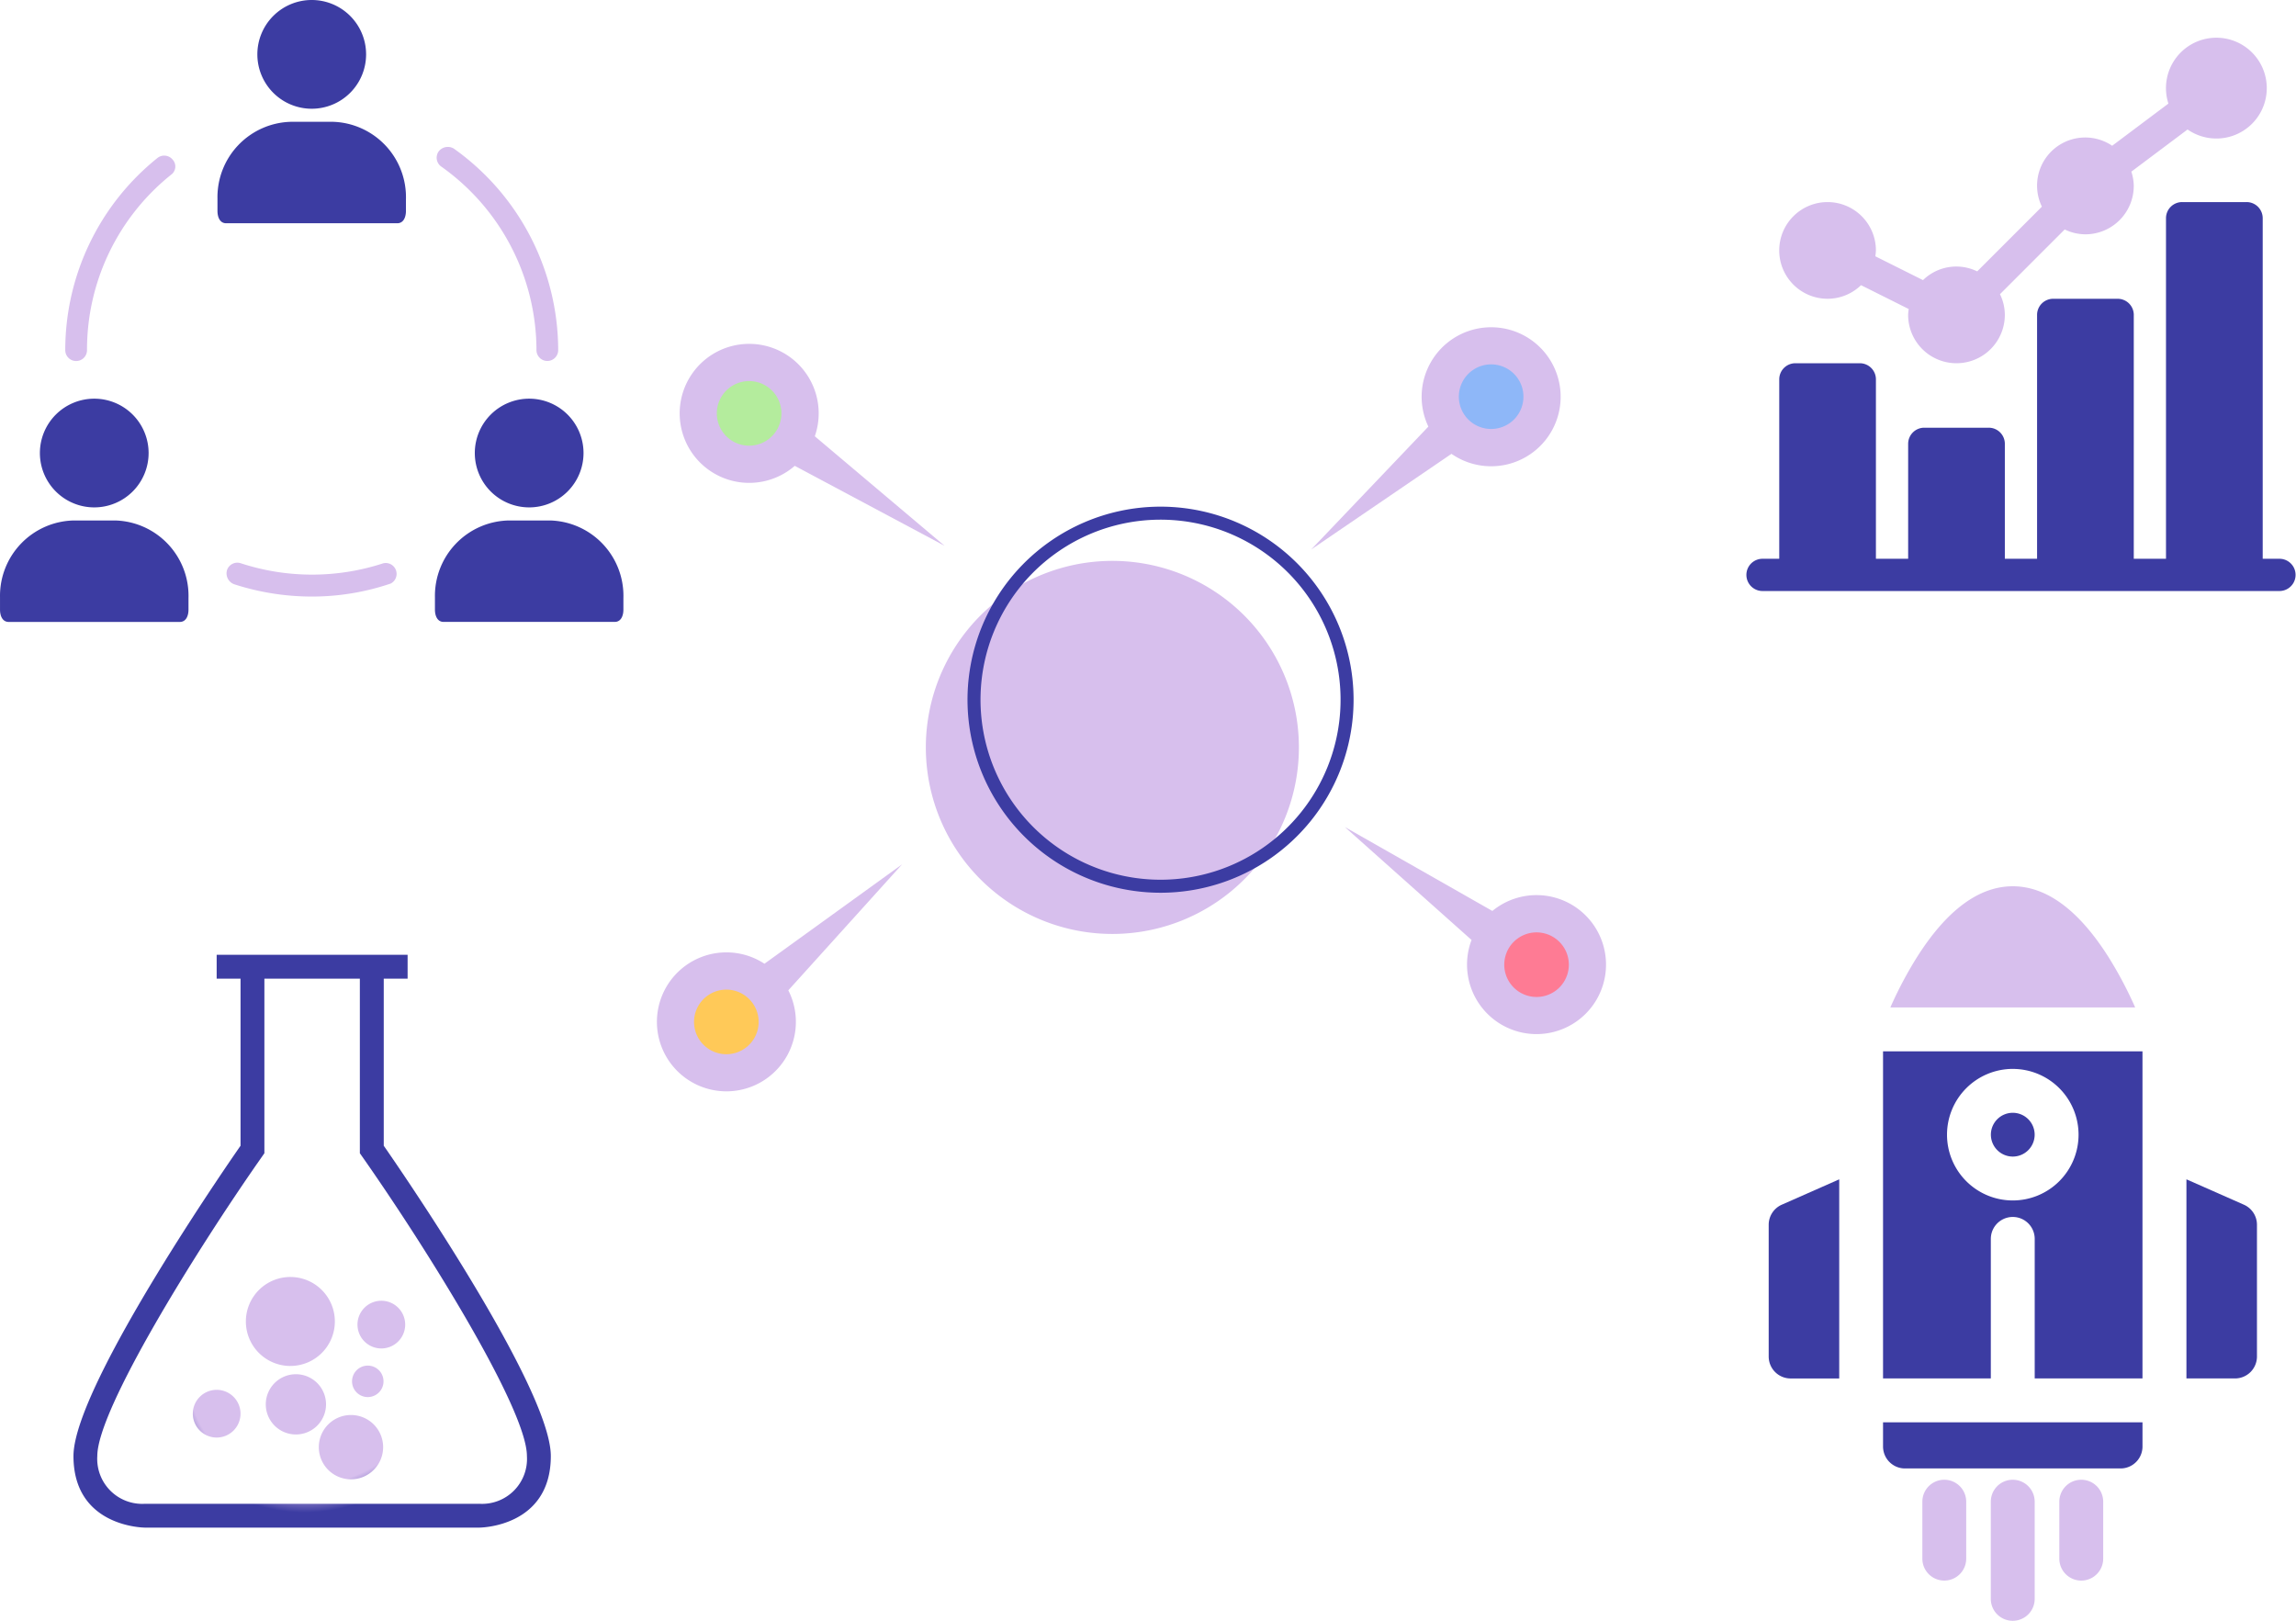 <svg xmlns="http://www.w3.org/2000/svg" xmlns:xlink="http://www.w3.org/1999/xlink" width="176.437" height="124.547" viewBox="0 0 176.437 124.547">
  <defs>
    <radialGradient id="radial-gradient" cx="0.5" cy="0.721" r="0.27" gradientTransform="matrix(1.138, -0.316, 0.349, 0.873, -0.321, 0.25)" gradientUnits="objectBoundingBox">
      <stop offset="0" stop-color="#ffc958"/>
      <stop offset="0.03" stop-color="#d7bfed"/>
      <stop offset="0.808" stop-color="#d7bfed"/>
      <stop offset="1" stop-color="#3c3ca2"/>
    </radialGradient>
  </defs>
  <g id="Core_Values" data-name="Core Values" transform="translate(0 0)">
    <path id="Path_1085" data-name="Path 1085" d="M118.2,56.9a14.334,14.334,0,1,1-16.717,11.467A14.332,14.332,0,0,1,118.2,56.9Z" transform="translate(-30.094 -13.557)" fill="#d7bfed"/>
    <path id="Path_1086" data-name="Path 1086" d="M121.9,53.233A14.334,14.334,0,1,1,105.185,64.7,14.335,14.335,0,0,1,121.9,53.233Z" transform="translate(-30.094 -13.557)" fill="none" stroke="#3c3ca2" stroke-miterlimit="10" stroke-width="1"/>
    <path id="Path_1087" data-name="Path 1087" d="M130.857,55.78l10.777-7.348a5.341,5.341,0,1,0-1.776-2.093Z" transform="translate(-30.094 -13.557)" fill="#d7bfed"/>
    <path id="Path_1088" data-name="Path 1088" d="M145.141,41.6a2.482,2.482,0,1,1-2.9,1.986A2.484,2.484,0,0,1,145.141,41.6Z" transform="translate(-30.094 -13.557)" fill="#8eb7f8"/>
    <path id="Path_1089" data-name="Path 1089" d="M133.44,77.109l9.736,8.679a5.34,5.34,0,1,0,1.6-2.23Z" transform="translate(-30.094 -13.557)" fill="#d7bfed"/>
    <path id="Path_1090" data-name="Path 1090" d="M148.626,85.248a2.481,2.481,0,1,1-2.894,1.985A2.481,2.481,0,0,1,148.626,85.248Z" transform="translate(-30.094 -13.557)" fill="#fe7b94"/>
    <path id="Path_1091" data-name="Path 1091" d="M92.708,47.082a5.341,5.341,0,1,0-1.54,2.272l11.508,6.141Z" transform="translate(-30.094 -13.557)" fill="#d7bfed"/>
    <path id="Path_1092" data-name="Path 1092" d="M90.037,44.607a2.482,2.482,0,1,1-3.092-1.661A2.481,2.481,0,0,1,90.037,44.607Z" transform="translate(-30.094 -13.557)" fill="#b4ec9d"/>
    <path id="Path_1093" data-name="Path 1093" d="M91.839,84.614a5.339,5.339,0,1,0,1.833,2.044l8.742-9.68Z" transform="translate(-33.094 -10.557)" fill="#d7bfed"/>
    <path id="Path_1094" data-name="Path 1094" d="M91.287,88.371a2.482,2.482,0,1,1-3.092-1.662A2.482,2.482,0,0,1,91.287,88.371Z" transform="translate(-33.094 -10.557)" fill="#ffc958"/>
    <g id="Group_587" data-name="Group 587" transform="translate(134.166 3.145)">
      <path id="Path_1095" data-name="Path 1095" d="M170.755,32.873a3.692,3.692,0,0,0,2.571-1.045l3.666,1.833a3.655,3.655,0,0,0-.046.45,3.715,3.715,0,0,0,7.431,0,3.665,3.665,0,0,0-.372-1.591l4.973-4.973a3.665,3.665,0,0,0,1.591.373,3.721,3.721,0,0,0,3.716-3.716,3.666,3.666,0,0,0-.186-1.1l4.321-3.24a3.873,3.873,0,1,0-1.473-1.99l-4.321,3.24a3.7,3.7,0,0,0-5.4,4.682l-4.972,4.972a3.655,3.655,0,0,0-4.164.672l-3.665-1.832a3.636,3.636,0,0,0,.045-.451,3.715,3.715,0,1,0-3.715,3.716Z" transform="translate(-164.481 -13.059)" fill="#d7bfed"/>
      <path id="Path_1096" data-name="Path 1096" d="M205.292,53.92h-1.32V27.748a1.238,1.238,0,0,0-1.239-1.238h-4.953a1.238,1.238,0,0,0-1.239,1.238V53.92h-2.476V35.179a1.238,1.238,0,0,0-1.239-1.238h-4.953a1.238,1.238,0,0,0-1.239,1.238V53.92h-2.477V45.086a1.237,1.237,0,0,0-1.238-1.238h-4.954a1.238,1.238,0,0,0-1.238,1.238V53.92h-2.477V40.133a1.238,1.238,0,0,0-1.238-1.239h-4.953a1.238,1.238,0,0,0-1.238,1.239V53.92H165.5a1.239,1.239,0,0,0,0,2.477h39.794a1.239,1.239,0,0,0,0-2.477Z" transform="translate(-164.26 -14.126)" fill="#3c3ca2"/>
    </g>
    <g id="Group_590" data-name="Group 590">
      <g id="Group_589" data-name="Group 589">
        <g id="Group_588" data-name="Group 588">
          <path id="Path_1097" data-name="Path 1097" d="M44.048,13.557a4.178,4.178,0,1,1-4.177,4.177A4.178,4.178,0,0,1,44.048,13.557Z" transform="translate(-20.094 -13.557)" fill="#3c3ca2"/>
          <path id="Path_1098" data-name="Path 1098" d="M45.667,22.916H42.488a5.791,5.791,0,0,0-5.682,5.9v.95c0,.446.167.947.668.947H50.621c.5,0,.668-.5.668-.947v-.892A5.793,5.793,0,0,0,45.667,22.916Z" transform="translate(-20.094 -13.557)" fill="#3c3ca2"/>
          <path id="Path_1099" data-name="Path 1099" d="M25.945,41.3a.835.835,0,0,0,.835-.836,17.219,17.219,0,0,1,6.462-13.48.779.779,0,0,0,.179-1.087c-.021-.029-.044-.056-.067-.082a.836.836,0,0,0-1.17-.111,18.939,18.939,0,0,0-7.075,14.76A.836.836,0,0,0,25.945,41.3Z" transform="translate(-20.094 -13.557)" fill="#d7bfed"/>
          <path id="Path_1100" data-name="Path 1100" d="M49.563,56.837h0a17.608,17.608,0,0,1-10.974,0,.836.836,0,0,0-1.052.537l-.006.02a.892.892,0,0,0,.557,1.059,19.361,19.361,0,0,0,5.96.946,18.8,18.8,0,0,0,6.072-1,.836.836,0,0,0-.557-1.56Z" transform="translate(-20.094 -13.557)" fill="#d7bfed"/>
          <path id="Path_1101" data-name="Path 1101" d="M54.008,26.361l.011.007a17.324,17.324,0,0,1,7.3,14.092.835.835,0,1,0,1.67,0,19.048,19.048,0,0,0-8.02-15.484.89.89,0,0,0-1.17.223A.834.834,0,0,0,54.008,26.361Z" transform="translate(-20.094 -13.557)" fill="#d7bfed"/>
          <path id="Path_1102" data-name="Path 1102" d="M27.337,44.193A4.177,4.177,0,1,1,23.16,48.37,4.177,4.177,0,0,1,27.337,44.193Z" transform="translate(-20.094 -13.557)" fill="#3c3ca2"/>
          <path id="Path_1103" data-name="Path 1103" d="M28.956,53.552H25.778a5.793,5.793,0,0,0-5.683,5.9v.95c0,.446.167.947.669.947H33.91c.5,0,.669-.5.669-.947v-.891A5.793,5.793,0,0,0,28.956,53.552Z" transform="translate(-20.094 -13.557)" fill="#3c3ca2"/>
          <path id="Path_1104" data-name="Path 1104" d="M60.759,44.193a4.177,4.177,0,1,1-4.178,4.177A4.177,4.177,0,0,1,60.759,44.193Z" transform="translate(-20.094 -13.557)" fill="#3c3ca2"/>
          <path id="Path_1105" data-name="Path 1105" d="M62.377,53.552H59.2a5.793,5.793,0,0,0-5.683,5.9l0,.059V60.4c0,.446.167.947.667.947H67.332c.5,0,.668-.5.668-.947v-.891A5.793,5.793,0,0,0,62.377,53.552Z" transform="translate(-20.094 -13.557)" fill="#3c3ca2"/>
        </g>
      </g>
    </g>
    <g id="Group_591" data-name="Group 591" transform="translate(5.646 73.369)">
      <path id="Path_1106" data-name="Path 1106" d="M48.583,104.6V91.762h1.834V89.926H35.744v1.836h1.835V104.6S24.74,122.942,24.74,128.445s5.5,5.5,5.5,5.5H55.922s5.5,0,5.5-5.5S48.583,104.6,48.583,104.6Zm7.333,27.514H30.24a3.458,3.458,0,0,1-3.669-3.67c0-3.586,7.673-15.884,12.509-22.794l.331-.474V91.762h7.336v13.413l.332.474c4.835,6.91,12.506,19.208,12.506,22.794A3.452,3.452,0,0,1,55.916,132.113Zm-18.339-6.922a1.833,1.833,0,1,1-1.833-1.834A1.832,1.832,0,0,1,37.577,125.191Zm10.959,2.572a2.471,2.471,0,1,1-2.47-2.472A2.47,2.47,0,0,1,48.536,127.763Zm-4.388-3.291a2.315,2.315,0,1,1-2.315-2.315A2.315,2.315,0,0,1,44.148,124.472Zm-2.741-2.949a3.419,3.419,0,1,1,3.419-3.418A3.419,3.419,0,0,1,41.407,121.523Zm5.158-3.18a1.833,1.833,0,1,1,1.834,1.834A1.833,1.833,0,0,1,46.565,118.343Zm2,4.36a1.209,1.209,0,1,1-1.209-1.208A1.209,1.209,0,0,1,48.565,122.7Z" transform="translate(-24.74 -89.926)" fill="url(#radial-gradient)"/>
    </g>
    <g id="Group_592" data-name="Group 592" transform="translate(135.907 68.105)">
      <path id="Path_1107" data-name="Path 1107" d="M193.378,128.962a1.686,1.686,0,0,0-1.686,1.686v4.377a1.686,1.686,0,1,0,3.372,0v-4.377A1.687,1.687,0,0,0,193.378,128.962Z" transform="translate(-169.35 -83.357)" fill="#d7bfed"/>
      <path id="Path_1108" data-name="Path 1108" d="M187.6,128.962a1.686,1.686,0,0,0-1.686,1.686v7.467a1.686,1.686,0,0,0,3.372,0v-7.467A1.687,1.687,0,0,0,187.6,128.962Z" transform="translate(-168.837 -83.357)" fill="#d7bfed"/>
      <path id="Path_1109" data-name="Path 1109" d="M181.825,128.962a1.686,1.686,0,0,0-1.685,1.686v4.377a1.685,1.685,0,1,0,3.37,0v-4.377A1.686,1.686,0,0,0,181.825,128.962Z" transform="translate(-168.323 -83.357)" fill="#d7bfed"/>
      <path id="Path_1110" data-name="Path 1110" d="M176.825,124.119v1.859a1.686,1.686,0,0,0,1.686,1.686h16.566a1.686,1.686,0,0,0,1.686-1.686v-1.859Z" transform="translate(-168.029 -82.927)" fill="#3c3ca2"/>
      <path id="Path_1111" data-name="Path 1111" d="M206.146,118.926a1.685,1.685,0,0,0,1.686-1.685V107.119a1.685,1.685,0,0,0-1-1.542l-4.42-1.952v15.3Z" transform="translate(-170.302 -81.106)" fill="#3c3ca2"/>
      <path id="Path_1112" data-name="Path 1112" d="M172.6,103.626l-4.42,1.952a1.685,1.685,0,0,0-1,1.542v10.122a1.686,1.686,0,0,0,1.686,1.686H172.6Z" transform="translate(-167.171 -81.106)" fill="#3c3ca2"/>
      <path id="Path_1113" data-name="Path 1113" d="M176.825,117.967h8.283V107.244a1.686,1.686,0,0,1,3.372,0v10.722h8.282V92.83H176.825Zm9.969-23.785a5.054,5.054,0,1,1-5.053,5.053A5.058,5.058,0,0,1,186.794,94.181Z" transform="translate(-168.029 -80.147)" fill="#3c3ca2"/>
      <path id="Path_1114" data-name="Path 1114" d="M187.6,101.378A1.682,1.682,0,1,0,185.92,99.7,1.685,1.685,0,0,0,187.6,101.378Z" transform="translate(-168.837 -80.607)" fill="#3c3ca2"/>
      <path id="Path_1115" data-name="Path 1115" d="M194.206,84.35c-2.285-3.611-4.761-5.44-7.357-5.44s-5.071,1.83-7.357,5.44a30.3,30.3,0,0,0-2.05,3.871h18.813A30.5,30.5,0,0,0,194.206,84.35Z" transform="translate(-168.084 -78.91)" fill="#d7bfed"/>
    </g>
  </g>
</svg>
